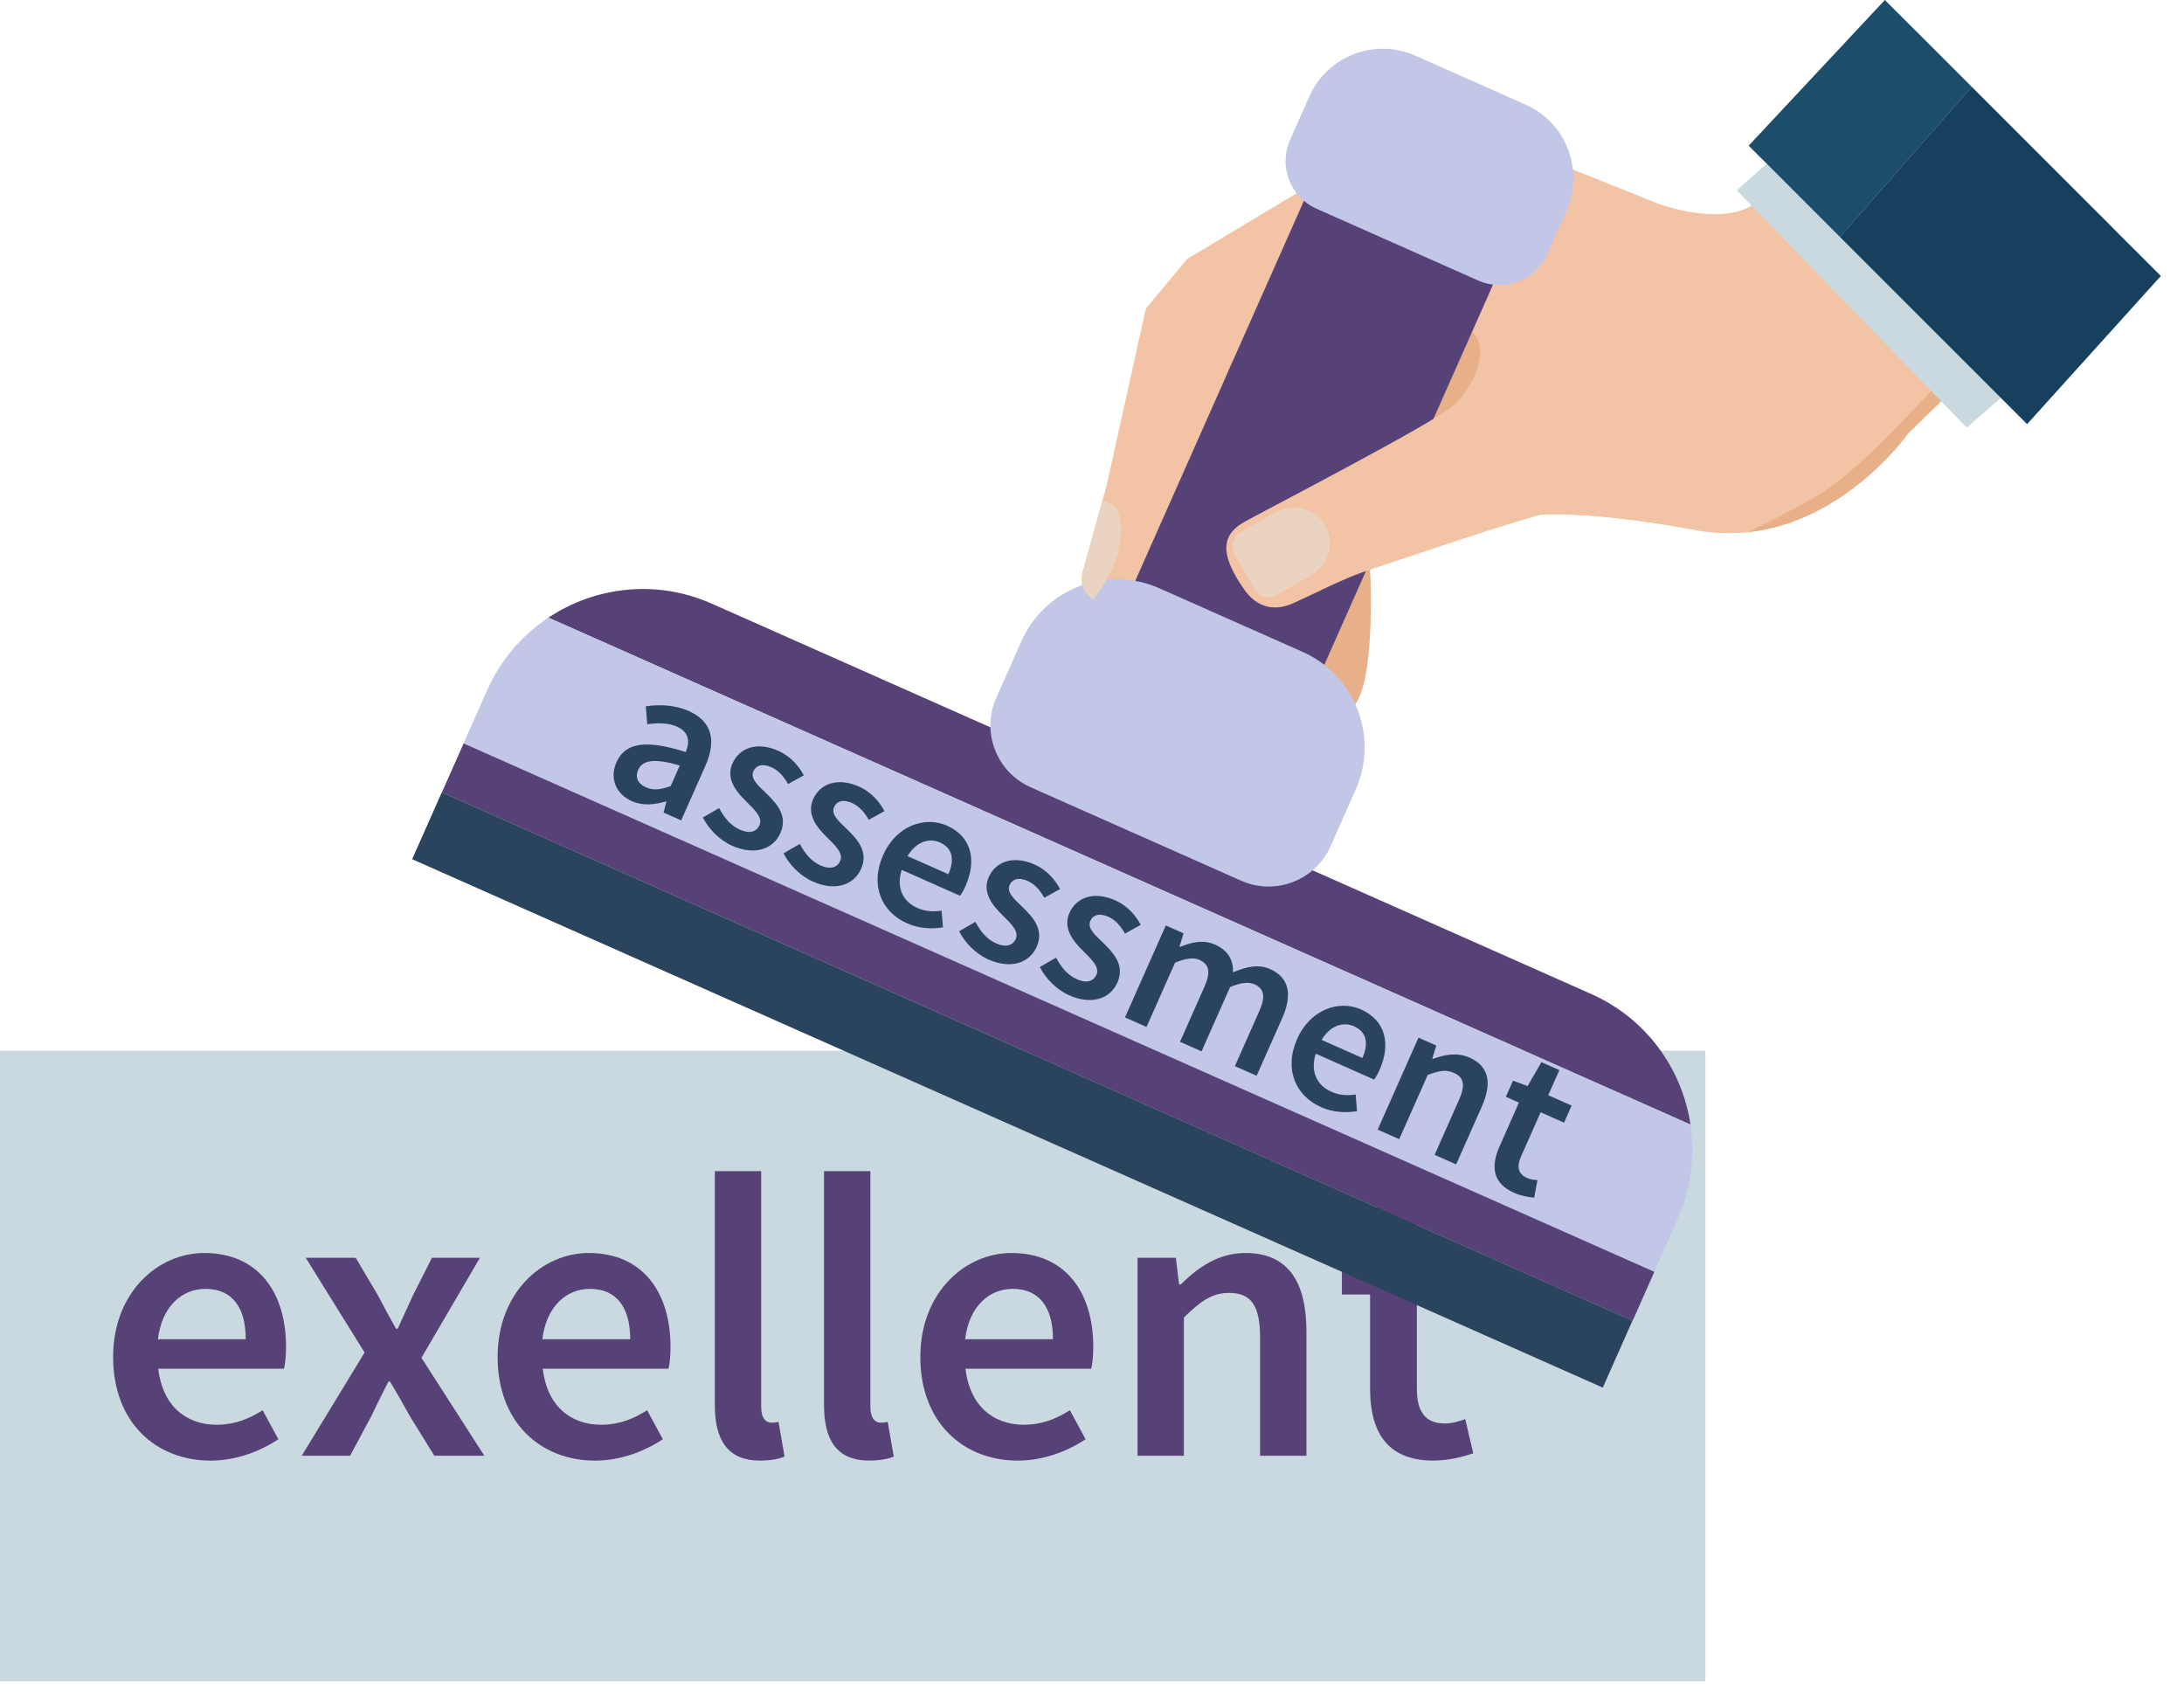 <?xml version="1.0" encoding="UTF-8"?> <svg xmlns="http://www.w3.org/2000/svg" width="86" height="67" viewBox="0 0 86 67" fill="none"> <path d="M67.154 41.367H0V66.196H67.154V41.367Z" fill="#CAD9E0"></path> <path d="M8.041 49.333C10.152 49.333 11.263 50.857 11.263 53.031C11.263 53.38 11.231 53.697 11.183 53.888H6.231C6.39 55.301 7.279 56.095 8.533 56.095C9.2 56.095 9.771 55.888 10.342 55.523L10.962 56.666C10.216 57.158 9.279 57.507 8.295 57.507C6.136 57.507 4.454 56 4.454 53.428C4.454 50.888 6.216 49.333 8.041 49.333ZM9.677 52.729C9.677 51.491 9.153 50.745 8.09 50.745C7.169 50.745 6.376 51.427 6.217 52.729H9.677Z" fill="#564276"></path> <path d="M14.357 53.253L12.04 49.523H14.008L14.881 50.999C15.103 51.427 15.357 51.888 15.595 52.316H15.659C15.849 51.888 16.072 51.427 16.262 50.999L17.008 49.523H18.897L16.596 53.459L19.072 57.316H17.104L16.151 55.777C15.897 55.317 15.627 54.841 15.357 54.396H15.294C15.072 54.841 14.834 55.301 14.611 55.777L13.786 57.316H11.881L14.357 53.253Z" fill="#564276"></path> <path d="M23.181 49.333C25.292 49.333 26.403 50.857 26.403 53.031C26.403 53.38 26.371 53.697 26.324 53.888H21.372C21.531 55.301 22.419 56.095 23.674 56.095C24.34 56.095 24.912 55.888 25.483 55.523L26.102 56.666C25.356 57.158 24.419 57.507 23.435 57.507C21.277 57.507 19.595 56 19.595 53.428C19.594 50.888 21.355 49.333 23.181 49.333ZM24.816 52.729C24.816 51.491 24.292 50.745 23.229 50.745C22.309 50.745 21.515 51.427 21.356 52.729H24.816Z" fill="#564276"></path> <path d="M28.147 46.11H29.973V55.411C29.973 55.855 30.179 56.014 30.37 56.014C30.45 56.014 30.513 56.014 30.656 55.982L30.894 57.347C30.672 57.442 30.354 57.505 29.926 57.505C28.625 57.505 28.148 56.664 28.148 55.315V46.11H28.147Z" fill="#564276"></path> <path d="M32.448 46.11H34.273V55.411C34.273 55.855 34.48 56.014 34.67 56.014C34.749 56.014 34.813 56.014 34.956 55.982L35.194 57.347C34.972 57.442 34.654 57.505 34.226 57.505C32.924 57.505 32.448 56.664 32.448 55.315V46.11Z" fill="#564276"></path> <path d="M39.828 49.333C41.939 49.333 43.05 50.857 43.05 53.031C43.05 53.38 43.018 53.697 42.97 53.888H38.018C38.177 55.301 39.065 56.095 40.32 56.095C40.986 56.095 41.558 55.888 42.129 55.523L42.748 56.666C42.002 57.158 41.065 57.507 40.081 57.507C37.922 57.507 36.24 56 36.24 53.428C36.241 50.888 38.002 49.333 39.828 49.333ZM41.463 52.729C41.463 51.491 40.939 50.745 39.876 50.745C38.956 50.745 38.162 51.427 38.003 52.729H41.463Z" fill="#564276"></path> <path d="M44.794 49.523H46.302L46.429 50.571H46.492C47.19 49.888 47.984 49.333 49.047 49.333C50.714 49.333 51.444 50.46 51.444 52.428V57.317H49.619V52.667C49.619 51.381 49.254 50.905 48.397 50.905C47.714 50.905 47.27 51.238 46.619 51.873V57.317H44.793V49.523H44.794Z" fill="#564276"></path> <path d="M53.951 50.967H52.84V49.602L54.046 49.522L54.269 47.395H55.792V49.522H57.776V50.966H55.792V54.68C55.792 55.6 56.142 56.045 56.887 56.045C57.157 56.045 57.474 55.966 57.696 55.871L58.013 57.22C57.584 57.363 57.045 57.505 56.426 57.505C54.616 57.505 53.95 56.362 53.95 54.68V50.967H53.951Z" fill="#564276"></path> <path d="M53.935 22.121C53.935 22.121 54.226 26.689 53.327 27.777C52.81 28.403 52.062 28.493 51.518 28.457C51.125 28.431 50.818 28.112 50.804 27.719L50.591 21.7L46.379 18.541L49.063 12.475L58.278 10.205C58.278 10.205 60.567 15.465 60.404 15.705C60.241 15.944 53.914 20.074 53.914 20.074L53.935 22.121Z" fill="#E7B088"></path> <path d="M48.706 27.33C48.706 27.33 49.918 28.68 51.166 26.622C52.414 24.564 51.049 16.881 51.049 16.881C51.049 16.881 47.496 16.788 47.294 16.876C47.091 16.964 48.706 27.33 48.706 27.33Z" fill="#E7B088"></path> <path d="M83.257 9.036C82.03 10.268 80.688 11.598 79.456 12.819C78.828 13.442 78.23 14.033 77.687 14.564C77.217 15.022 76.796 15.442 76.436 15.796C75.631 16.583 75.13 17.071 75.13 17.071C75.13 17.071 73.977 18.724 71.982 19.883C71.94 19.913 71.891 19.938 71.848 19.962C71.799 19.986 71.757 20.011 71.708 20.035C71.666 20.059 71.616 20.084 71.568 20.108C71.476 20.157 71.385 20.206 71.287 20.248C71.238 20.273 71.189 20.297 71.141 20.315C71.037 20.364 70.939 20.407 70.836 20.443C70.787 20.467 70.738 20.486 70.684 20.504C70.599 20.535 70.507 20.571 70.421 20.602C70.348 20.626 70.281 20.645 70.208 20.663C70.11 20.7 70.007 20.724 69.897 20.755C69.567 20.84 69.22 20.907 68.86 20.95C68.573 20.98 68.274 20.992 67.969 20.987C67.89 20.987 67.817 20.987 67.737 20.981C67.353 20.963 66.956 20.914 66.553 20.829C62.514 20.097 60.653 20.267 60.653 20.267C58.469 20.895 56.242 21.384 54.082 22.085C53.027 22.426 52.026 22.848 51.013 23.299C50.324 23.611 49.604 23.891 49.006 23.22C48.024 22.128 48.158 21.024 49 20.548C49.842 20.078 56.474 16.655 57.255 15.954C57.279 15.93 57.316 15.899 57.34 15.869C57.371 15.845 57.395 15.814 57.425 15.784C57.431 15.778 57.437 15.765 57.449 15.753C57.479 15.723 57.504 15.692 57.528 15.662C57.559 15.625 57.589 15.589 57.62 15.546C57.65 15.504 57.681 15.461 57.718 15.412C57.742 15.375 57.773 15.332 57.797 15.29C57.797 15.29 57.803 15.284 57.803 15.278C57.833 15.235 57.858 15.186 57.889 15.137C57.913 15.095 57.938 15.051 57.962 15.009C57.962 15.003 57.962 14.997 57.968 14.99C58.42 14.112 58.542 13.013 57.279 12.696C55.949 12.354 52.087 12.629 50.14 13.123C49.414 13.306 48.487 13.965 48.316 14.697C47.767 17.003 46.339 21.964 44.826 23.458C44.655 23.629 44.423 23.727 44.185 23.733C43.898 23.745 43.654 23.739 43.453 23.721H43.429C43.313 23.709 43.203 23.678 43.106 23.629C43.082 23.617 43.064 23.611 43.051 23.599C42.703 23.397 42.509 22.971 42.624 22.549L43.344 19.944L43.552 19.199L43.564 19.162L45.12 12.152L46.743 10.2L56.341 4.44L65.383 8.052C66.439 8.406 68.025 8.674 68.977 8.095C69.105 8.01 69.221 7.918 69.325 7.808L70.1 6.972L72.266 4.617L75.42 1.194L77.647 3.421L82.681 8.455L83.257 9.036Z" fill="#F2C4A5"></path> <path d="M52.304 5.745L43.269 26.101L50.713 29.406L59.749 9.049L52.304 5.745Z" fill="#564276"></path> <path d="M64.281 52.001L17.397 31.196L16.229 33.828L63.113 54.633L64.281 52.001Z" fill="#2A445D"></path> <path d="M62.654 39.134L28.033 23.769C25.856 22.803 23.441 23.09 21.594 24.318L66.567 44.277C66.238 42.084 64.831 40.1 62.654 39.134Z" fill="#564276"></path> <path d="M66.065 47.987C66.602 46.778 66.75 45.495 66.567 44.277L21.594 24.318C20.568 25 19.716 25.97 19.18 27.18L18.25 29.276L65.135 50.084L66.065 47.987Z" fill="#C2C6E7"></path> <path d="M18.256 29.27L17.399 31.2L64.288 52.006L65.144 50.075L18.256 29.27Z" fill="#564276"></path> <path d="M51.291 25.664L45.645 23.159C43.57 22.238 41.14 23.174 40.219 25.249L39.23 27.477C38.632 28.824 39.239 30.399 40.586 30.997L48.873 34.675C50.219 35.273 51.795 34.665 52.393 33.319L53.382 31.091C54.303 29.014 53.367 26.585 51.291 25.664Z" fill="#C2C6E7"></path> <path d="M60.074 4.118L55.732 2.191C54.135 1.482 52.267 2.202 51.559 3.798L50.799 5.511C50.339 6.547 50.806 7.758 51.841 8.218L58.214 11.047C59.25 11.506 60.462 11.04 60.921 10.004L61.682 8.291C62.389 6.694 61.67 4.826 60.074 4.118Z" fill="#C2C6E7"></path> <path d="M27.003 29.61C27.166 29.223 27.148 28.827 26.661 28.611C26.3 28.451 25.888 28.462 25.487 28.513L25.429 27.808C25.938 27.734 26.545 27.739 27.12 27.994C28.027 28.396 28.224 29.145 27.775 30.155L26.823 32.3L26.13 31.992L26.24 31.565L26.218 31.555C25.772 31.684 25.309 31.734 24.882 31.544C24.248 31.263 23.995 30.639 24.277 30.005C24.621 29.232 25.45 29.115 27.003 29.61ZM25.442 31C25.737 31.131 26.031 31.085 26.408 30.952L26.768 30.141C25.732 29.831 25.293 29.945 25.132 30.306C24.988 30.631 25.14 30.866 25.442 31Z" fill="#2A445D"></path> <path d="M28.317 31.817C28.53 32.212 28.771 32.504 29.14 32.668C29.531 32.841 29.797 32.739 29.908 32.488C30.042 32.186 29.71 31.88 29.392 31.562C28.991 31.173 28.574 30.661 28.843 30.057C29.124 29.423 29.832 29.199 30.643 29.559C31.144 29.782 31.458 30.168 31.652 30.527L31.032 30.869C30.863 30.574 30.66 30.334 30.373 30.206C30.012 30.045 29.767 30.14 29.665 30.368C29.537 30.656 29.849 30.927 30.178 31.24C30.59 31.644 31.031 32.121 30.73 32.8C30.455 33.419 29.739 33.701 28.825 33.296C28.331 33.077 27.902 32.631 27.676 32.186L28.317 31.817Z" fill="#2A445D"></path> <path d="M31.494 33.227C31.707 33.622 31.948 33.914 32.317 34.077C32.708 34.251 32.974 34.148 33.085 33.897C33.219 33.595 32.887 33.289 32.569 32.971C32.169 32.581 31.752 32.07 32.02 31.465C32.301 30.831 33.01 30.607 33.82 30.967C34.321 31.189 34.635 31.575 34.829 31.935L34.209 32.278C34.04 31.983 33.837 31.743 33.55 31.615C33.189 31.455 32.944 31.549 32.842 31.778C32.715 32.066 33.027 32.337 33.355 32.65C33.767 33.053 34.208 33.531 33.907 34.21C33.632 34.83 32.916 35.111 32.002 34.706C31.508 34.487 31.079 34.041 30.853 33.597L31.494 33.227Z" fill="#2A445D"></path> <path d="M37.285 32.505C38.265 32.94 38.467 33.877 38.019 34.887C37.947 35.049 37.867 35.19 37.806 35.269L35.506 34.248C35.289 34.937 35.538 35.488 36.12 35.747C36.43 35.884 36.738 35.906 37.079 35.854L37.131 36.512C36.683 36.587 36.176 36.556 35.719 36.353C34.716 35.908 34.246 34.861 34.776 33.666C35.298 32.489 36.437 32.129 37.285 32.505ZM37.344 34.42C37.599 33.845 37.509 33.391 37.015 33.171C36.588 32.981 36.078 33.135 35.736 33.706L37.344 34.42Z" fill="#2A445D"></path> <path d="M38.408 36.295C38.621 36.69 38.862 36.982 39.231 37.146C39.622 37.319 39.888 37.216 39.999 36.966C40.133 36.663 39.801 36.357 39.483 36.04C39.082 35.65 38.665 35.139 38.934 34.534C39.215 33.9 39.923 33.677 40.734 34.036C41.235 34.258 41.549 34.644 41.743 35.004L41.123 35.346C40.954 35.051 40.751 34.811 40.464 34.683C40.103 34.523 39.858 34.617 39.756 34.846C39.629 35.134 39.941 35.405 40.269 35.718C40.681 36.121 41.122 36.599 40.821 37.278C40.546 37.898 39.83 38.179 38.915 37.774C38.421 37.555 37.993 37.109 37.767 36.665L38.408 36.295Z" fill="#2A445D"></path> <path d="M41.585 37.705C41.798 38.1 42.039 38.392 42.408 38.556C42.799 38.729 43.065 38.627 43.176 38.376C43.31 38.074 42.978 37.768 42.66 37.45C42.26 37.06 41.842 36.549 42.111 35.944C42.392 35.31 43.1 35.086 43.911 35.446C44.413 35.669 44.726 36.055 44.92 36.414L44.3 36.757C44.131 36.462 43.928 36.221 43.641 36.094C43.28 35.934 43.035 36.028 42.934 36.256C42.806 36.544 43.118 36.815 43.447 37.128C43.859 37.532 44.3 38.01 43.999 38.688C43.724 39.307 43.008 39.589 42.094 39.184C41.6 38.965 41.171 38.519 40.945 38.074L41.585 37.705Z" fill="#2A445D"></path> <path d="M45.906 36.437L46.606 36.748L46.446 37.268L46.475 37.281C46.921 37.091 47.39 36.99 47.839 37.189C48.37 37.425 48.564 37.802 48.554 38.283C49.064 38.068 49.55 37.949 50.007 38.151C50.774 38.491 50.895 39.172 50.49 40.086L49.482 42.356L48.627 41.976L49.585 39.816C49.85 39.219 49.771 38.919 49.395 38.752C49.166 38.651 48.85 38.687 48.436 38.865L47.314 41.394L46.466 41.018L47.425 38.858C47.69 38.261 47.611 37.962 47.228 37.791C47.007 37.693 46.684 37.726 46.269 37.904L45.147 40.433L44.299 40.057L45.906 36.437Z" fill="#2A445D"></path> <path d="M53.589 39.742C54.57 40.177 54.772 41.114 54.323 42.124C54.251 42.286 54.171 42.427 54.11 42.506L51.81 41.485C51.593 42.174 51.842 42.726 52.424 42.984C52.734 43.121 53.042 43.144 53.382 43.092L53.434 43.75C52.986 43.825 52.479 43.794 52.022 43.591C51.019 43.146 50.549 42.099 51.079 40.904C51.602 39.725 52.741 39.365 53.589 39.742ZM53.648 41.656C53.903 41.081 53.813 40.627 53.319 40.407C52.892 40.218 52.382 40.371 52.04 40.943L53.648 41.656Z" fill="#2A445D"></path> <path d="M55.856 40.854L56.557 41.165L56.4 41.678L56.43 41.691C56.895 41.519 57.378 41.424 57.872 41.643C58.646 41.987 58.753 42.661 58.347 43.575L57.339 45.845L56.491 45.469L57.45 43.309C57.715 42.712 57.643 42.415 57.245 42.239C56.928 42.098 56.653 42.161 56.22 42.322L55.098 44.851L54.25 44.475L55.856 40.854Z" fill="#2A445D"></path> <path d="M59.812 43.412L59.296 43.183L59.577 42.549L60.154 42.761L60.696 41.819L61.404 42.133L60.965 43.121L61.886 43.53L61.588 44.201L60.667 43.792L59.901 45.517C59.712 45.945 59.782 46.223 60.129 46.377C60.254 46.433 60.418 46.461 60.541 46.463L60.411 47.155C60.182 47.133 59.902 47.088 59.615 46.961C58.774 46.588 58.7 45.919 59.047 45.138L59.812 43.412Z" fill="#2A445D"></path> <path d="M43.426 19.718C43.658 19.788 43.861 19.899 44.009 20.064C44.035 20.156 44.071 20.287 44.1 20.447C44.345 21.836 43.41 23.154 43.048 23.6C42.7 23.397 42.51 22.972 42.626 22.553L43.346 19.943C43.371 19.868 43.399 19.792 43.426 19.718Z" fill="#EAD4C1"></path> <path d="M48.997 20.551C49.838 20.077 56.472 16.655 57.25 15.956C57.28 15.93 57.311 15.898 57.341 15.869C57.367 15.842 57.394 15.815 57.421 15.786C57.43 15.774 57.439 15.765 57.449 15.755C57.474 15.724 57.503 15.693 57.528 15.661C57.558 15.623 57.587 15.586 57.617 15.547C57.65 15.503 57.681 15.459 57.713 15.413C57.74 15.374 57.768 15.333 57.794 15.289C57.797 15.287 57.799 15.282 57.801 15.278C57.83 15.232 57.859 15.186 57.885 15.137C57.909 15.095 57.934 15.051 57.957 15.007C57.96 15.002 57.962 14.997 57.965 14.991C62.967 13.835 67.702 15.816 71.391 19.309C71.59 19.497 71.786 19.689 71.978 19.885C71.934 19.911 71.889 19.937 71.843 19.961C71.799 19.987 71.751 20.012 71.706 20.037C71.66 20.061 71.614 20.085 71.567 20.111C71.474 20.158 71.378 20.205 71.282 20.251C71.232 20.274 71.184 20.296 71.135 20.319C71.036 20.362 70.936 20.404 70.835 20.445C70.783 20.466 70.733 20.486 70.68 20.505C70.594 20.537 70.505 20.569 70.417 20.601C70.346 20.625 70.275 20.646 70.206 20.666C70.103 20.699 70 20.728 69.896 20.756C69.561 20.843 69.213 20.908 68.856 20.947C68.566 20.979 68.27 20.994 67.965 20.989C67.888 20.988 67.811 20.986 67.731 20.982C67.348 20.963 66.954 20.915 66.547 20.829C62.51 20.092 60.648 20.265 60.648 20.265C58.464 20.894 56.111 21.724 53.948 22.427C52.895 22.77 51.921 23.303 50.911 23.754C50.222 24.064 49.52 23.955 48.999 23.218C47.957 21.742 48.157 21.024 48.997 20.551Z" fill="#F2C4A5"></path> <path d="M50.246 23.434L51.595 22.674C52.228 22.317 52.544 21.545 52.269 20.872C51.941 20.069 50.988 19.755 50.255 20.168L48.851 20.959C48.553 21.127 48.447 21.505 48.615 21.804L49.4 23.198C49.569 23.496 49.948 23.602 50.246 23.434Z" fill="#EAD4C1"></path> <path d="M83.257 9.036C82.03 10.268 80.688 11.598 79.456 12.819C78.828 13.442 78.23 14.033 77.687 14.564C77.217 15.022 76.796 15.442 76.436 15.796C75.631 16.583 75.13 17.071 75.13 17.071C75.13 17.071 73.977 18.724 71.982 19.883C71.94 19.913 71.891 19.938 71.848 19.962C71.799 19.986 71.757 20.011 71.708 20.035C71.666 20.059 71.616 20.084 71.568 20.108C71.476 20.157 71.385 20.206 71.287 20.248C71.238 20.273 71.189 20.297 71.141 20.315C71.037 20.364 70.939 20.407 70.836 20.443C70.787 20.467 70.738 20.486 70.684 20.504C70.599 20.535 70.507 20.571 70.421 20.602C70.348 20.626 70.281 20.645 70.208 20.663C70.11 20.7 70.007 20.724 69.897 20.755C69.567 20.84 69.22 20.907 68.86 20.95C69.586 20.547 71.123 19.87 72.088 19.162C73.382 18.217 74.492 17.039 76.048 15.391C76.42 15 76.817 14.579 77.256 14.128C77.366 14.006 77.482 13.884 77.604 13.756C78.092 13.25 78.562 12.762 79.007 12.304C80.441 10.809 81.655 9.54 82.68 8.454L83.257 9.036Z" fill="#E7B088"></path> <path d="M68.389 7.494L77.445 16.838L80.579 14.097L71.981 4.302L68.389 7.494Z" fill="#CAD9E0"></path> <path d="M77.644 3.422L74.423 7.083L72.451 9.329L70.097 6.973L69.566 6.442L68.858 5.735L74.221 0L75.417 1.195L77.644 3.422Z" fill="#1C4D6B"></path> <path d="M85.088 10.866L79.822 16.699L78.785 15.662L77.687 14.563L77.253 14.13L72.451 9.329L74.423 7.083L77.644 3.422L82.678 8.456L83.257 9.036L85.088 10.866Z" fill="#16405E"></path> </svg> 